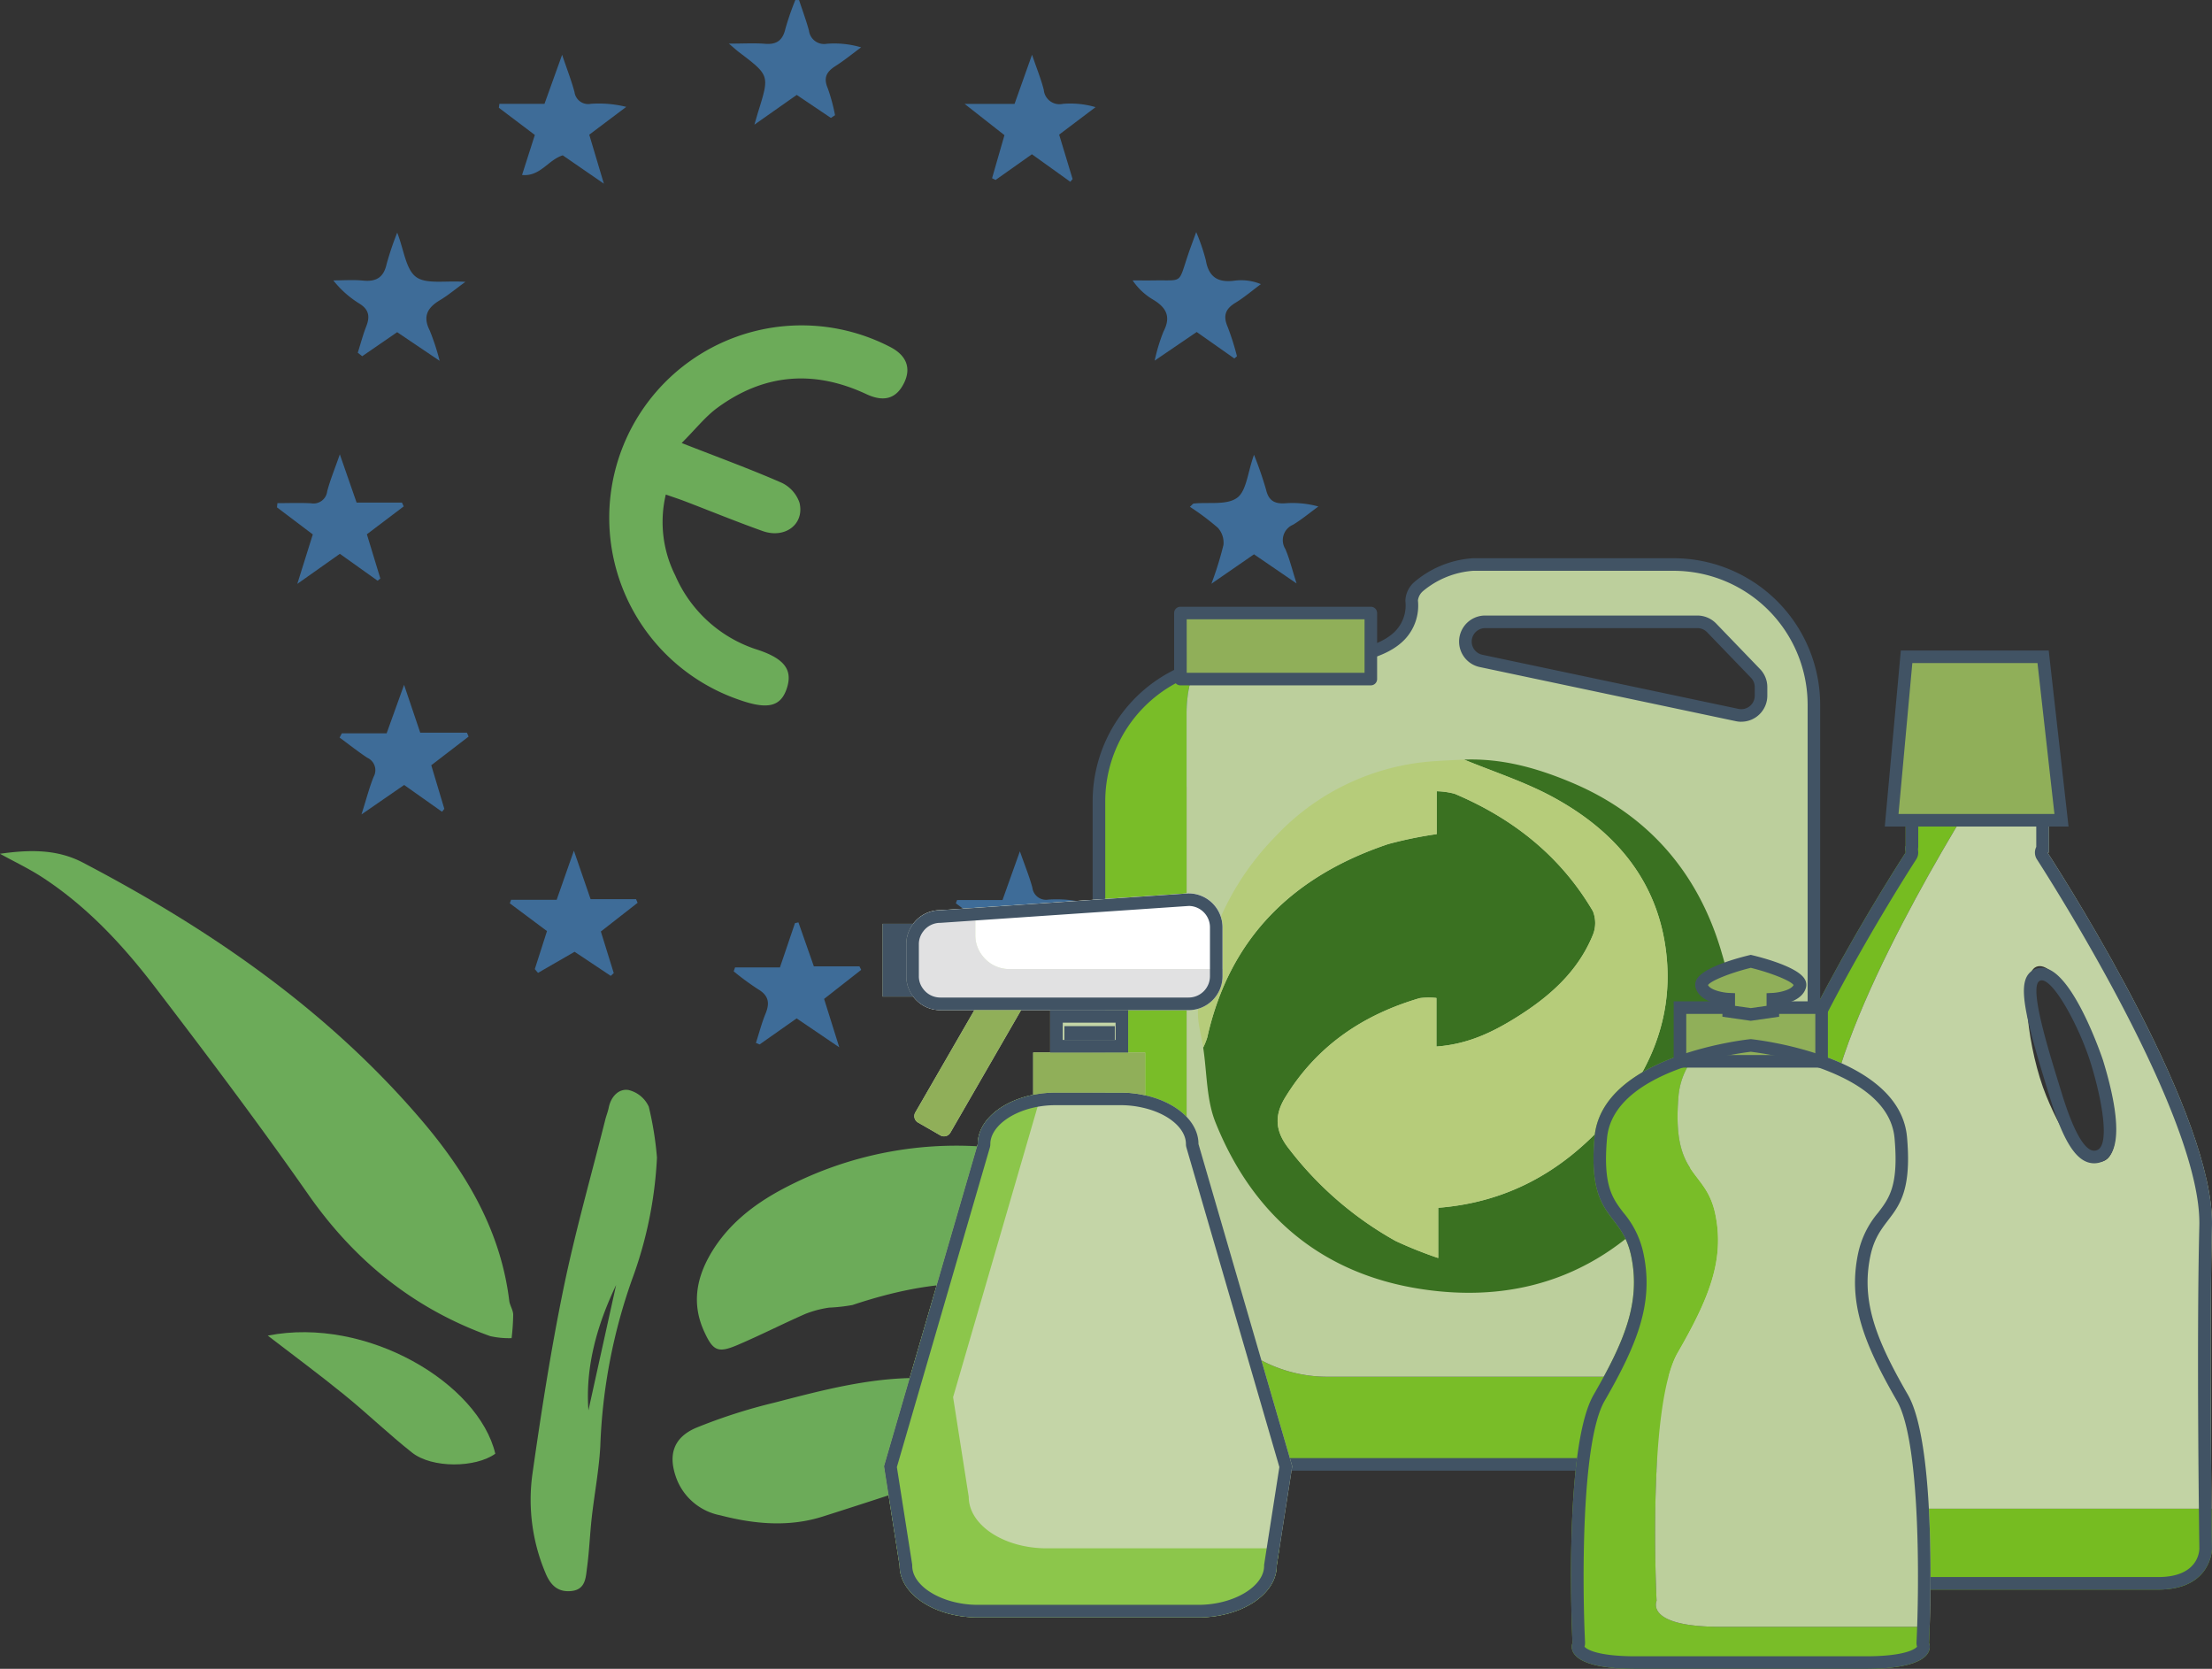 <svg id="Groupe_1443" data-name="Groupe 1443" xmlns="http://www.w3.org/2000/svg" xmlns:xlink="http://www.w3.org/1999/xlink" width="336.412" height="253.766" viewBox="0 0 336.412 253.766">
  <rect x="0" y="0" width="336.412" height="253.766" fill="#333333" stroke="none"/>
  <defs>
    <clipPath id="clip-path">
      <rect id="Rectangle_902" data-name="Rectangle 902" width="336.412" height="253.766" fill="none"/>
    </clipPath>
  </defs>
  <g id="Groupe_1442" data-name="Groupe 1442" clip-path="url(#clip-path)">
    <path id="Tracé_1384" data-name="Tracé 1384" d="M0,101.948c4.387-.612,8.6-.753,12.6,1.34,19.286,10.1,37.016,22.283,51.3,38.929,6.877,8.013,12.229,16.895,13.548,27.694.087.718.581,1.4.6,2.107a33.339,33.339,0,0,1-.241,3.588,13.12,13.12,0,0,1-3.249-.308c-11.584-4.141-20.616-11.44-27.682-21.552-7.479-10.7-15.353-21.138-23.288-31.512-4.872-6.37-10.336-12.261-17.133-16.693-2.058-1.342-4.3-2.4-6.46-3.592" transform="translate(0 27.875)" fill="#6cab59"/>
    <path id="Tracé_1385" data-name="Tracé 1385" d="M149.592,141.724c-5.159.749-10.313.218-15.165,2.411,4.818,2.383,10.035,2.286,15.392,2.337l-2.21-1.611c4.9-1.537,12.567.916,26.466,8.639-4.25-.412-8.257,1.123-12.574,1.063-6.578-.092-13.172,1.082-19.76,1.7-2.089.2-4.193.256-6.268.544-1.5.209-3.5-1.355-4.471,1.133-.05.129-.79.02-1.2-.029-7.913-.947-15.5.506-22.974,3a26.086,26.086,0,0,1-3.565.4,16.091,16.091,0,0,0-3.59.946c-3.472,1.521-6.852,3.253-10.339,4.737-3.009,1.282-3.738.882-5.1-2.121-1.806-4-1.208-7.822.876-11.5,2.587-4.558,6.581-7.7,11.078-10.091a56.233,56.233,0,0,1,32.416-6.278c6.032.588,11.964,2.237,17.926,3.481a18.189,18.189,0,0,1,3.061,1.235" transform="translate(22.828 37.528)" fill="#6cab59"/>
    <path id="Tracé_1386" data-name="Tracé 1386" d="M83.7,56.71c5.636,2.206,10.481,3.975,15.2,6.04a5.236,5.236,0,0,1,2.718,3.035c.794,3.263-2.2,5.517-5.6,4.309-3.971-1.415-7.876-3.014-11.813-4.523-.872-.334-1.76-.622-2.92-1.029a18.113,18.113,0,0,0,1.443,12.313,20.3,20.3,0,0,0,12.547,11.3c4.1,1.362,5.343,3.086,4.406,5.889-.919,2.752-2.9,3.231-7.164,1.736a29.26,29.26,0,1,1,22.821-53.714c2.527,1.273,3.277,3.191,2.23,5.413-1.142,2.423-3.021,3.087-5.773,1.8-7.982-3.734-15.576-3.123-22.672,2.079-1.816,1.332-3.254,3.181-5.427,5.354" transform="translate(19.973 10.657)" fill="#6cab59"/>
    <path id="Tracé_1387" data-name="Tracé 1387" d="M146.336,172.049c-2.191-.545-4.387-1.069-6.571-1.64-2.464-.644-4.653-.487-6.351,2.162l5.794.444.027.663-11.9,2.288c.241.535.445.989.635,1.415-8.317,2.713-16.577,5.469-24.878,8.1-5.187,1.642-10.428,1.144-15.592-.192a8.933,8.933,0,0,1-6.576-5.406c-1.4-3.589-.667-6.356,2.892-7.888a83.119,83.119,0,0,1,11.975-3.846c7.843-2.037,15.686-4.127,23.94-3.679a76.616,76.616,0,0,1,22.849,4.428,31.167,31.167,0,0,1,4.179,2.312c-.141.282-.282.565-.423.848" transform="translate(22.03 45.127)" fill="#6cab59"/>
    <path id="Tracé_1388" data-name="Tracé 1388" d="M82.537,140.309a62.092,62.092,0,0,1-3.8,18.578,84.482,84.482,0,0,0-4.818,25.32c-.2,3.625-.891,7.22-1.3,10.836-.283,2.525-.375,5.072-.712,7.59-.2,1.5-.2,3.358-2.337,3.6-2.089.24-3.236-.872-4.011-2.787a28.585,28.585,0,0,1-1.983-14.867c1.347-9.467,2.813-18.934,4.736-28.3,1.777-8.649,4.215-17.16,6.367-25.731.154-.612.4-1.2.523-1.819.335-1.68,1.527-2.916,3-2.675a4.545,4.545,0,0,1,3.088,2.535,50.4,50.4,0,0,1,1.243,7.713M72.112,178.762c1.393-6.3,2.8-12.68,4.213-19.06-2.912,6.114-4.7,12.459-4.213,19.06" transform="translate(17.379 35.693)" fill="#6cab59"/>
    <path id="Tracé_1389" data-name="Tracé 1389" d="M31.955,159.464c15.082-2.967,32.079,7.263,34.6,17.96-3,2.16-9.614,2.234-12.656-.166-3.547-2.8-6.807-5.956-10.316-8.8-3.811-3.1-7.764-6.016-11.627-8.99" transform="translate(8.772 43.629)" fill="#6cab59"/>
    <path id="Tracé_1390" data-name="Tracé 1390" d="M150.625,46.911,144.9,42.884l-6.393,4.352a27.243,27.243,0,0,1,1.345-4.431c1.2-2.3.371-3.687-1.633-4.872a9.658,9.658,0,0,1-3.064-2.894c1.1,0,2.2.015,3.307,0,4.359-.075,3.614.593,5.1-3.84.324-.966.688-1.917,1.263-3.509a30.32,30.32,0,0,1,1.461,4.275c.444,2.628,1.913,3.455,4.424,3.106a7.828,7.828,0,0,1,3.95.535c-1.295.961-2.531,2.019-3.9,2.855-1.546.944-1.865,2.021-1.137,3.679a40.4,40.4,0,0,1,1.4,4.431l-.4.343" transform="translate(37.101 7.6)" fill="#3e6c98"/>
    <path id="Tracé_1391" data-name="Tracé 1391" d="M49.493,27.755c1.039,2.671,1.3,5.575,2.865,6.736,1.543,1.147,4.4.533,7.508.748-1.6,1.162-2.661,2.063-3.843,2.767-1.888,1.124-2.7,2.437-1.587,4.625a35.2,35.2,0,0,1,1.509,4.618c-2.536-1.709-4.457-3.005-6.46-4.356l-5.312,3.654q-.338-.266-.678-.53c.428-1.35.786-2.726,1.3-4.04.582-1.487.387-2.55-1.073-3.442a15.211,15.211,0,0,1-3.947-3.516c1.508,0,3.027-.119,4.519.029,2.009.2,3.144-.482,3.59-2.529a46.275,46.275,0,0,1,1.607-4.763" transform="translate(10.918 7.619)" fill="#3e6c98"/>
    <path id="Tracé_1392" data-name="Tracé 1392" d="M40.867,89.081h6.81c.812-2.258,1.612-4.484,2.652-7.374.929,2.749,1.652,4.889,2.46,7.279h7.1l.255.591-5.678,4.361,1.987,6.63-.354.44-5.757-4.071-6.491,4.479c.76-2.392,1.194-4.1,1.848-5.721a2.069,2.069,0,0,0-.955-2.894c-1.453-.955-2.817-2.043-4.22-3.073l.34-.646" transform="translate(11.124 22.428)" fill="#3e6c98"/>
    <path id="Tracé_1393" data-name="Tracé 1393" d="M101.3,121.685c.695,2.214,1.378,4.393,2.309,7.364l-6.481-4.4-5.633,3.96-.561-.229c.482-1.492.874-3.022,1.468-4.468.668-1.621.454-2.758-1.15-3.7a42.129,42.129,0,0,1-3.7-2.713c.07-.2.139-.4.209-.605h6.826c.821-2.413,1.552-4.573,2.285-6.733l.526-.11c.763,2.176,1.526,4.352,2.346,6.69h6.935c.088.175.177.351.266.525-1.833,1.435-3.665,2.87-5.643,4.421" transform="translate(24.032 30.208)" fill="#3e6c98"/>
    <path id="Tracé_1394" data-name="Tracé 1394" d="M97.649.013c.509,1.549,1.081,3.079,1.506,4.651a2.32,2.32,0,0,0,2.708,1.993,14.426,14.426,0,0,1,5.225.542c-1.3.956-2.55,1.983-3.908,2.847s-1.859,1.782-1.16,3.393a27.442,27.442,0,0,1,1.1,4.077l-.628.417-5.2-3.5-6.437,4.527c.333-1.13.466-1.61.613-2.083,1.69-5.427,1.69-5.426-2.982-8.964-.322-.245-.619-.524-1.508-1.28,2.251,0,3.883-.106,5.5.028,1.807.149,2.7-.563,3.1-2.313A41.687,41.687,0,0,1,97.083,0l.566.014" transform="translate(23.877 0)" fill="#3e6c98"/>
    <path id="Tracé_1395" data-name="Tracé 1395" d="M134.654,89.089h6.813l2.647-7.363a34.99,34.99,0,0,1,1.427,4.333c.435,2.381,1.633,3.432,4.105,3.092a9.569,9.569,0,0,1,4.126.446l-5.54,4.366q.975,3.286,1.941,6.545l-.447.4-5.668-3.993c-1.874,1.329-3.737,2.65-6.3,4.465l2.123-7.416L134.4,89.706c.085-.206.169-.412.255-.617" transform="translate(36.892 22.433)" fill="#3e6c98"/>
    <path id="Tracé_1396" data-name="Tracé 1396" d="M123.8,101.567c.77,2.2,1.441,3.834,1.9,5.524a2.093,2.093,0,0,0,2.451,1.821,18.013,18.013,0,0,1,5.571.492c-1.311.952-2.566,2-3.947,2.832a2.61,2.61,0,0,0-1.224,3.686c.58,1.445.988,2.959,1.721,5.206l-6.488-4.4-6.342,4.384c.844-2.815,1.5-4.993,2.234-7.448l-5.614-4.184c.061-.167.124-.334.185-.5h6.909c.849-2.381,1.642-4.6,2.646-7.412" transform="translate(31.309 27.88)" fill="#3e6c98"/>
    <path id="Tracé_1397" data-name="Tracé 1397" d="M151.736,54.257a54.934,54.934,0,0,1,1.834,5.3c.39,1.686,1.31,2.188,2.922,2.08a14.658,14.658,0,0,1,5.036.488c-1.277.932-2.5,1.949-3.843,2.769A2.543,2.543,0,0,0,156.5,68.58c.626,1.431.988,2.976,1.717,5.247-2.47-1.691-4.365-2.986-6.477-4.431-1.956,1.351-3.923,2.71-6.48,4.477a50.681,50.681,0,0,0,1.834-5.912,3.363,3.363,0,0,0-.854-2.6,38.637,38.637,0,0,0-4.249-3.188c.322-.282.447-.488.593-.5,2.242-.232,5,.275,6.576-.862,1.441-1.037,1.607-3.848,2.577-6.547" transform="translate(38.976 14.893)" fill="#3e6c98"/>
    <path id="Tracé_1398" data-name="Tracé 1398" d="M46.725,66.362l2.048,6.728-.417.336-5.739-4.092c-1.913,1.351-3.859,2.726-6.474,4.572.906-2.893,1.6-5.112,2.358-7.52l-5.45-4.118c.024-.214.047-.428.07-.641,1.7,0,3.4-.064,5.1.019a2.094,2.094,0,0,0,2.467-1.812c.445-1.7,1.128-3.342,1.923-5.627.976,2.806,1.726,4.965,2.55,7.336h6.9q.132.289.266.58l-5.6,4.239" transform="translate(9.072 14.88)" fill="#3e6c98"/>
    <path id="Tracé_1399" data-name="Tracé 1399" d="M125.344,21.663l-5.53,3.91-.534-.264c.605-2.1,1.211-4.2,1.885-6.548l-6.055-4.753H122.7l2.66-7.48c.751,2.207,1.389,3.751,1.789,5.354A2.391,2.391,0,0,0,130.039,14a13.647,13.647,0,0,1,4.983.5l-5.539,4.18c.674,2.223,1.361,4.49,2.047,6.757-.116.138-.233.275-.349.414l-5.837-4.184" transform="translate(31.597 1.792)" fill="#3e6c98"/>
    <path id="Tracé_1400" data-name="Tracé 1400" d="M59.61,14h6.857c.856-2.381,1.647-4.582,2.682-7.463.791,2.346,1.438,3.987,1.885,5.679a2.1,2.1,0,0,0,2.5,1.774,17.362,17.362,0,0,1,5.368.468c-1.81,1.36-3.618,2.721-5.627,4.231.695,2.326,1.37,4.589,2.224,7.448l-6.251-4.309c-2.219.681-3.426,3.267-6.193,2.986L65,18.729,59.53,14.594l.08-.6" transform="translate(16.341 1.793)" fill="#3e6c98"/>
    <path id="Tracé_1401" data-name="Tracé 1401" d="M74.683,113.788c.669,2.158,1.315,4.238,1.96,6.318l-.458.426-5.5-3.665-5.562,3.209-.487-.575c.59-1.84,1.179-3.681,1.852-5.78L60.836,109.5c.065-.178.13-.357.192-.535h6.933c.826-2.355,1.584-4.516,2.62-7.472.976,2.831,1.723,5,2.541,7.373h6.914c.078.185.157.368.236.552l-5.59,4.366" transform="translate(16.699 27.861)" fill="#3e6c98"/>
    <path id="Tracé_1402" data-name="Tracé 1402" d="M228.85,203.749c-8.157,0-8.162-6.216-8.162-6.216s.459-30.857.005-49.059c-.381-15.325,18-45.721,23.836-54.963H232.789v9.546H232.7l.088.911c-3.852,5.977-25.422,40.226-25.011,56.806.454,18.2-.005,49.06-.005,49.06s.005,6.216,8.162,6.216h55.281c8.157,0,8.163-6.216,8.163-6.216s-.036-2.335-.076-6.086H228.85Z" transform="translate(57.033 25.668)" fill="#76bc21"/>
    <path id="Tracé_1403" data-name="Tracé 1403" d="M276.592,160.775c.413-16.581-21.159-50.829-25.009-56.806h.2V93.512H241.748c-5.832,9.24-24.218,39.638-23.837,54.961.454,18.2-.005,49.059-.005,49.059s.005,6.216,8.163,6.216h50.452c-.107-9.912-.259-29.767.07-42.973m-16.454-9.9c-2.755,1.08-6.011-3.207-8.751-9.917s-4.249-18.541-1.492-19.621,6.919,7.163,9.661,13.873,3.337,14.585.582,15.665" transform="translate(59.814 25.669)" fill="#c2d3a4"/>
    <path id="Tracé_1404" data-name="Tracé 1404" d="M252.652,95.423v7.693a1.913,1.913,0,0,0,.1,1.889c2.571,3.99,25.11,39.463,24.7,55.722-.449,18.033,0,48.826.006,49.082-.019.723-.412,4.329-6.251,4.329H215.935c-5.84,0-6.231-3.607-6.251-4.276.005-.31.455-31.1.006-49.136-.405-16.261,22.134-51.732,24.706-55.722a1.923,1.923,0,0,0,.3-1.22l-.033-.333a1.84,1.84,0,0,0,.042-.4V95.423Zm8.814,55.8a3.042,3.042,0,0,0,1.422-.354c3.288-1.713,1.768-9.273-.087-15.316-.043-.14-4.689-14.06-9.319-14.059a2.558,2.558,0,0,0-1.193.291c-2.623,1.369-1.787,5.745,2.06,18.206l.354,1.151c2.169,7.066,4.192,10.081,6.762,10.081m-6.9-57.714H232.789v9.546H232.7l.088.911c-3.852,5.976-25.424,40.226-25.011,56.806.454,18.2-.005,49.059-.005,49.059s.005,6.217,8.162,6.217h55.281c8.157,0,8.162-6.217,8.162-6.217s-.459-30.856-.005-49.059c.413-16.58-21.159-50.828-25.009-56.806h.2Zm6.9,55.8c-1.619,0-3.356-3.586-4.935-8.732-1.756-5.72-5.125-16.178-3.358-17.1a.664.664,0,0,1,.31-.074c1.914,0,5.831,7.3,7.492,12.708,1.755,5.72,2.8,12.14,1.03,13.06a1.145,1.145,0,0,1-.538.138" transform="translate(57.033 25.668)" fill="#415364"/>
    <path id="Tracé_1405" data-name="Tracé 1405" d="M235.329,95.171l1.532-16.813H228l-2.265,24.863H251.56l-.906-8.05Z" transform="translate(61.963 21.509)" fill="#90af59"/>
    <path id="Tracé_1406" data-name="Tracé 1406" d="M248.587,95.171l-1.893-16.813h-11.9l-1.532,16.813Z" transform="translate(64.03 21.509)" fill="#90af59"/>
    <path id="Tracé_1407" data-name="Tracé 1407" d="M248.762,78.358H228l-2.265,24.863H251.56Z" transform="translate(61.963 21.509)" fill="#90af59"/>
    <path id="Tracé_1408" data-name="Tracé 1408" d="M252.857,104.383H224.911l2.439-26.775h22.492ZM227,102.471h23.712L248.134,79.52H229.1Z" transform="translate(61.737 21.303)" fill="#415364"/>
    <path id="Tracé_1409" data-name="Tracé 1409" d="M165.792,187.451a21.389,21.389,0,0,1-21.326-21.326V86.606a21.131,21.131,0,0,1,1.153-6.844,21.4,21.4,0,0,0-14.483,20.173v79.518a21.389,21.389,0,0,0,21.327,21.326h66.08A21.392,21.392,0,0,0,238.716,186.3a21.084,21.084,0,0,1-6.843,1.155Z" transform="translate(35.996 21.894)" fill="#79bd28"/>
    <path id="Tracé_1410" data-name="Tracé 1410" d="M232.464,75.6a21.3,21.3,0,0,0-16.792-8.25H185.16c-2.933,0-9.353,2.539-9.337,5.471.779,10.624-17.073,8.986-22.093,9.1l-4.138.093a21.13,21.13,0,0,0-6.844,1.153,21.119,21.119,0,0,0-1.153,6.844V169.53a21.389,21.389,0,0,0,21.326,21.327H229a21.085,21.085,0,0,0,6.844-1.155A21.117,21.117,0,0,0,237,182.86V88.679A21.174,21.174,0,0,0,232.464,75.6m-3.5,11.7a3,3,0,0,1-3.625,2.939l-38.95-8.228a3.007,3.007,0,0,1-2.183-1.861h0a3,3,0,0,1,2.8-4.082h32.278a3,3,0,0,1,2.163.92l6.672,6.924A3,3,0,0,1,228.959,86Z" transform="translate(38.867 18.488)" fill="#bccf9c"/>
    <path id="Tracé_1411" data-name="Tracé 1411" d="M218.749,205.347H152.668a22.307,22.307,0,0,1-22.282-22.282V103.547a22.308,22.308,0,0,1,22.282-22.282l4.117-.092c.59-.01,1.355,0,2.244.01,4.861.068,13.91.192,17.458-3.572a5.622,5.622,0,0,0,1.459-4.512,3.939,3.939,0,0,1,1.319-2.84,15.258,15.258,0,0,1,8.971-3.657h30.513a22.308,22.308,0,0,1,22.282,22.283v94.179a22.307,22.307,0,0,1-22.282,22.282M157.431,83.078c-.218,0-.419,0-.6.006l-4.137.092a20.4,20.4,0,0,0-20.392,20.37v79.518a20.393,20.393,0,0,0,20.37,20.37h66.081a20.393,20.393,0,0,0,20.37-20.37V88.886a20.394,20.394,0,0,0-20.37-20.372H188.237a13.4,13.4,0,0,0-7.615,3.093,2.25,2.25,0,0,0-.766,1.416,7.476,7.476,0,0,1-1.978,5.9C173.753,83.3,164.161,83.165,159,83.095c-.585-.009-1.114-.017-1.571-.017m71.606,8.391a4.046,4.046,0,0,1-.825-.087l-38.95-8.231a3.959,3.959,0,0,1,.82-7.833H222.36a3.983,3.983,0,0,1,2.851,1.212l6.672,6.924a3.939,3.939,0,0,1,1.109,2.748v1.3a3.96,3.96,0,0,1-3.955,3.962M190.082,77.231a2.049,2.049,0,0,0-1.912,2.783,2.047,2.047,0,0,0,1.487,1.269l38.951,8.229a2.048,2.048,0,0,0,2.471-2.006V86.2a2.039,2.039,0,0,0-.574-1.421l-6.672-6.924a2.061,2.061,0,0,0-1.475-.627Z" transform="translate(35.79 18.282)" fill="#415364"/>
    <rect id="Rectangle_899" data-name="Rectangle 899" width="28.959" height="10.04" transform="translate(179.523 93.219)" fill="#90af59"/>
    <path id="Tracé_1412" data-name="Tracé 1412" d="M170.023,84.344H141.064a.956.956,0,0,1-.956-.956V73.348a.956.956,0,0,1,.956-.956h28.959a.956.956,0,0,1,.956.956v10.04a.956.956,0,0,1-.956.956m-28-1.912h27.047V74.3H142.02Z" transform="translate(38.459 19.871)" fill="#415364"/>
    <path id="Tracé_1413" data-name="Tracé 1413" d="M183.27,90.635c5.756-.213,11.041,1.254,16.373,3.5,11.966,5.041,19.449,14.144,22.856,26.1a38.465,38.465,0,0,1-6.824,35.213c-9.853,12.792-23.136,18.131-39.006,15.683-15.1-2.331-25.56-11.208-31.224-25.338-1.394-3.478-1.286-7.56-1.868-11.366a10.166,10.166,0,0,0,.626-1.565c3.405-15.207,13.1-24.543,27.514-29.38a61.593,61.593,0,0,1,7.377-1.515V95.445a11.682,11.682,0,0,1,2.718.384c8.869,3.744,16.117,9.472,21.033,17.848a4.8,4.8,0,0,1-.037,3.7c-2.3,5.571-6.625,9.351-11.607,12.461-3.616,2.257-7.4,4.087-12.151,4.428v-7.383a10.626,10.626,0,0,0-2.543.025c-8.665,2.541-15.683,7.277-20.481,15.141-1.766,2.9-1.375,5.284.6,7.767a52.78,52.78,0,0,0,16.222,14.021,63.24,63.24,0,0,0,6.477,2.588v-7.639c10.427-.823,18.6-5.418,25.294-12.731,6.46-7.054,10.3-15.322,9.478-25.032-.978-11.567-7.665-19.52-17.566-24.818-4.207-2.251-8.825-3.733-13.256-5.564" transform="translate(39.411 24.873)" fill="#3a7121"/>
    <path id="Tracé_1414" data-name="Tracé 1414" d="M183.441,90.631c4.431,1.831,9.049,3.314,13.256,5.564,9.9,5.3,16.589,13.251,17.566,24.818.82,9.71-3.018,17.978-9.478,25.032-6.7,7.313-14.867,11.908-25.294,12.731v7.639a63.243,63.243,0,0,1-6.477-2.589,52.78,52.78,0,0,1-16.222-14.021c-1.97-2.483-2.362-4.87-.6-7.767,4.8-7.864,11.816-12.6,20.481-15.141a10.625,10.625,0,0,1,2.543-.025v7.383c4.755-.34,8.535-2.17,12.151-4.428,4.982-3.11,9.309-6.89,11.607-12.461a4.8,4.8,0,0,0,.037-3.7c-4.916-8.376-12.164-14.1-21.033-17.848a11.682,11.682,0,0,0-2.719-.384v6.519a61.6,61.6,0,0,0-7.377,1.515c-14.415,4.837-24.108,14.172-27.514,29.38a10.169,10.169,0,0,1-.626,1.565c-.279-1.931-.918-3.89-.775-5.789a41.291,41.291,0,0,1,11.722-26.257,36.353,36.353,0,0,1,23.138-11.412c1.863-.176,3.738-.224,5.608-.331" transform="translate(39.24 24.878)" fill="#b6cc7a"/>
    <path id="Tracé_1415" data-name="Tracé 1415" d="M210.534,114.7s-8,1.919-7.469,3.758,4.112,2,4.112,2v1.839l3.357.479,3.357-.479v-1.839s3.585-.161,4.112-2-7.469-3.758-7.469-3.758" transform="translate(55.734 31.484)" fill="#76bc21"/>
    <path id="Tracé_1416" data-name="Tracé 1416" d="M210.144,213.032c-11.514,0-9.657-3.943-9.657-3.943s-1.485-29.573,3.218-37.74,7.182-14.082,5.7-21.124c-1.468-6.959-6.685-5.352-5.571-18.025a11.131,11.131,0,0,1,3.566-7.1c-6.717,1.8-15.667,5.646-16.358,13.5-1.114,12.674,4.1,11.068,5.572,18.025,1.485,7.042-.994,12.957-5.7,21.124s-3.218,37.742-3.218,37.742-1.856,3.942,9.657,3.942h34.912c11.513,0,9.656-3.942,9.656-3.942s.046-.919.1-2.453H210.144Z" transform="translate(51.46 34.339)" fill="#79bd28"/>
    <path id="Tracé_1417" data-name="Tracé 1417" d="M235.947,178.052c-4.7-8.168-7.182-14.082-5.7-21.124,1.467-6.959,6.685-5.352,5.571-18.025s-23.769-14.928-23.769-14.928a51.959,51.959,0,0,0-7.412,1.433,11.131,11.131,0,0,0-3.566,7.1c-1.114,12.675,4.1,11.068,5.571,18.026,1.486,7.04-.993,12.955-5.7,21.123s-3.217,37.74-3.217,37.74-1.858,3.943,9.656,3.943H239.26c.236-7.245.568-28.549-3.312-35.288" transform="translate(54.216 34.031)" fill="#bccf9c"/>
    <path id="Tracé_1418" data-name="Tracé 1418" d="M211.24,120.219H200.469v8.168h21.542v-8.168Z" transform="translate(55.028 33)" fill="#90af59"/>
    <path id="Tracé_1419" data-name="Tracé 1419" d="M223.172,129.548H199.719V119.469h23.453Zm-21.54-1.912h19.63v-6.255h-19.63Z" transform="translate(54.822 32.794)" fill="#415364"/>
    <path id="Tracé_1420" data-name="Tracé 1420" d="M210.534,114.7s-8,1.919-7.469,3.758,4.112,2,4.112,2v1.839l3.357.479,3.357-.479v-1.839s3.585-.161,4.112-2-7.469-3.758-7.469-3.758" transform="translate(55.734 31.484)" fill="#90af59"/>
    <path id="Tracé_1421" data-name="Tracé 1421" d="M210.74,123.951l-4.313-.617v-1.806c-1.309-.2-3.558-.8-4.075-2.6a1.654,1.654,0,0,1,.187-1.32c1.081-1.853,6.379-3.247,7.977-3.631l.223-.054.223.054c1.6.384,6.9,1.778,7.977,3.631a1.654,1.654,0,0,1,.187,1.32c-.516,1.8-2.767,2.4-4.075,2.6v1.806Zm-2.4-2.275,2.4.344,2.4-.344v-1.921l.911-.043c1.118-.054,2.846-.47,3.2-1.2-.477-.669-3.408-1.848-6.51-2.615-3.1.767-6.033,1.946-6.51,2.615.367.763,2.228,1.16,3.2,1.2l.913.041Z" transform="translate(55.528 31.272)" fill="#415364"/>
    <path id="Tracé_1422" data-name="Tracé 1422" d="M214.809,125.9a50.935,50.935,0,0,1,10.866,2.605c6.906,2.569,10.608,6.125,11,10.567.632,7.2-.817,9.095-2.494,11.291a14.036,14.036,0,0,0-3.043,6.172c-1.584,7.509.855,13.692,5.911,22.472,3.626,6.3,3.368,28.621,2.964,36.691a1.915,1.915,0,0,0,.085.669c-.206.25-1.538,1.458-7.833,1.458H197.352c-6.295,0-7.627-1.208-7.833-1.458a1.914,1.914,0,0,0,.085-.669c-.4-8.07-.66-30.394,2.964-36.691,5.056-8.78,7.5-14.961,5.911-22.472a14.036,14.036,0,0,0-3.043-6.172c-1.677-2.2-3.126-4.094-2.494-11.291.913-10.386,19.758-12.921,21.867-13.172m0-1.923s-22.655,2.253-23.769,14.927,4.1,11.068,5.571,18.026c1.486,7.04-.993,12.955-5.7,21.124s-3.218,37.74-3.218,37.74-1.857,3.943,9.657,3.943h34.911c11.514,0,9.657-3.943,9.657-3.943s1.486-29.573-3.218-37.74-7.181-14.083-5.7-21.124c1.468-6.959,6.685-5.352,5.571-18.026s-23.769-14.927-23.769-14.927" transform="translate(51.46 34.031)" fill="#415364"/>
    <path id="Tracé_1423" data-name="Tracé 1423" d="M167.572,187.172l-2.363,15.149c0,4.31-5.348,7.838-11.892,7.838h-33.57c-6.529,0-11.877-3.528-11.877-7.838l-2.378-15.149,14.255-48.99c0-3.513,3.576-6.5,8.428-7.488a17.226,17.226,0,0,1,3.449-.335h9.817a16.8,16.8,0,0,1,3.766.415c4.709,1.037,8.11,3.975,8.11,7.407Z" transform="translate(28.957 35.783)" fill="#c4d5a7"/>
    <path id="Tracé_1424" data-name="Tracé 1424" d="M140.321,125.575v6.513a16.813,16.813,0,0,0-3.767-.414h-9.817a17.122,17.122,0,0,0-3.448.335v-6.434Z" transform="translate(33.842 34.47)" fill="#c4d5a7"/>
    <rect id="Rectangle_900" data-name="Rectangle 900" width="11.86" height="6.449" transform="translate(159.717 153.596)" fill="#c4d5a7"/>
    <path id="Tracé_1425" data-name="Tracé 1425" d="M156.243,111.743v7.439a5.164,5.164,0,0,1-5.157,5.155H113.3a5.116,5.116,0,0,1-4.1-2.06,5,5,0,0,1-1.054-3.1v-4.869a5.04,5.04,0,0,1,1.054-3.1,5.116,5.116,0,0,1,4.1-2.06l37.784-2.571a5.165,5.165,0,0,1,5.157,5.157" transform="translate(29.686 29.257)" fill="#c4d5a7"/>
    <path id="Tracé_1426" data-name="Tracé 1426" d="M125.345,120.515,114.586,139.16a1.121,1.121,0,0,1-1.532.4l-3.385-1.947a1.121,1.121,0,0,1-.414-1.532l8.986-15.564Z" transform="translate(29.949 33.081)" fill="#c4d5a7"/>
    <path id="Tracé_1427" data-name="Tracé 1427" d="M108.923,118.185a5.01,5.01,0,0,0,1.054,3.1h-4.662V110.219h4.662a5.04,5.04,0,0,0-1.054,3.1Z" transform="translate(28.909 30.255)" fill="#c4d5a7"/>
    <path id="Tracé_1428" data-name="Tracé 1428" d="M130.249,199.624c-6.529,0-11.877-3.528-11.877-7.838l-2.378-15.149,13.432-46.161c-.423.052-.848.1-1.252.187-4.853.989-8.43,3.974-8.43,7.486l-14.254,48.99,2.378,15.15c0,4.31,5.348,7.838,11.876,7.838h33.571c6.545,0,11.892-3.528,11.892-7.838l.431-2.768a17.731,17.731,0,0,1-1.82.1Z" transform="translate(28.957 35.815)" fill="#8cc64b"/>
    <path id="Tracé_1429" data-name="Tracé 1429" d="M113.3,123.863h37.785a5.164,5.164,0,0,0,5.155-5.157v-1.079H123.807a5.116,5.116,0,0,1-4.1-2.06,5,5,0,0,1-1.054-3.1v-4.152l-5.348.364a5.115,5.115,0,0,0-4.1,2.058,5.043,5.043,0,0,0-1.054,3.1v4.869a5,5,0,0,0,1.054,3.1,5.116,5.116,0,0,0,4.1,2.06" transform="translate(29.686 29.733)" fill="#e1e1e2"/>
    <path id="Tracé_1430" data-name="Tracé 1430" d="M117.441,116.042a5.116,5.116,0,0,0,4.1,2.06h32.437v-6.36a5.164,5.164,0,0,0-5.157-5.155l-32.437,2.206v4.152a5.007,5.007,0,0,0,1.054,3.1" transform="translate(31.948 29.258)" fill="#fff"/>
    <path id="Tracé_1431" data-name="Tracé 1431" d="M141.439,132.271a14.963,14.963,0,0,1,3.356.371c3.891.856,6.61,3.135,6.61,5.539a1.937,1.937,0,0,0,.075.534L165.617,187.3l-2.3,14.729a1.9,1.9,0,0,0-.023.294c0,3.157-4.665,5.926-9.981,5.926H119.745c-5.308,0-9.964-2.769-9.964-5.926a1.929,1.929,0,0,0-.023-.3L107.445,187.3l14.137-48.581a1.937,1.937,0,0,0,.075-.534c0-2.437,2.9-4.8,6.9-5.614a15.239,15.239,0,0,1,3.063-.3Zm0-1.912h-9.817a17.214,17.214,0,0,0-3.448.335c-4.853.99-8.43,3.975-8.43,7.486l-14.254,48.992,2.378,15.149c0,4.31,5.348,7.838,11.876,7.838h33.571c6.545,0,11.892-3.528,11.892-7.838l2.362-15.149-14.254-48.992c0-3.432-3.4-6.369-8.11-7.406a16.811,16.811,0,0,0-3.767-.415" transform="translate(28.957 35.783)" fill="#415364"/>
    <path id="Tracé_1432" data-name="Tracé 1432" d="M140.321,125.575v6.513a16.813,16.813,0,0,0-3.767-.414h-9.817a17.122,17.122,0,0,0-3.448.335v-6.434Z" transform="translate(33.842 34.47)" fill="#90af59"/>
    <path id="Tracé_1433" data-name="Tracé 1433" d="M135.267,125.052H127.23v-2.625h8.037Zm1.912-4.537h-11.86v6.449h11.86Z" transform="translate(34.399 33.081)" fill="#415364"/>
    <path id="Tracé_1434" data-name="Tracé 1434" d="M151.144,108.5a3.25,3.25,0,0,1,3.188,3.245v7.438a3.248,3.248,0,0,1-3.244,3.245H113.3a3.232,3.232,0,0,1-2.592-1.322,3.1,3.1,0,0,1-.651-1.923v-4.869a3.179,3.179,0,0,1,.675-1.956,3.212,3.212,0,0,1,2.568-1.287c.043,0,.087,0,.13-.005Zm-.056-1.912L113.3,109.158a5.119,5.119,0,0,0-4.1,2.058,5.049,5.049,0,0,0-1.053,3.1v4.869a5.011,5.011,0,0,0,1.053,3.1,5.12,5.12,0,0,0,4.1,2.06h37.786a5.165,5.165,0,0,0,5.155-5.157v-7.438a5.165,5.165,0,0,0-5.155-5.157" transform="translate(29.686 29.258)" fill="#415364"/>
    <path id="Tracé_1435" data-name="Tracé 1435" d="M125.345,120.515,114.586,139.16a1.121,1.121,0,0,1-1.532.4l-3.385-1.947a1.121,1.121,0,0,1-.414-1.532l8.986-15.564Z" transform="translate(29.949 33.081)" fill="#90af59"/>
    <path id="Tracé_1436" data-name="Tracé 1436" d="M109.977,110.219h-4.661v11.063h4.661a5.01,5.01,0,0,1-1.054-3.1v-4.869a5.04,5.04,0,0,1,1.054-3.1" transform="translate(28.909 30.255)" fill="#415364"/>
    <rect id="Rectangle_901" data-name="Rectangle 901" width="7.665" height="2.127" transform="translate(161.88 156.035)" fill="#415364"/>
  </g>
</svg>
